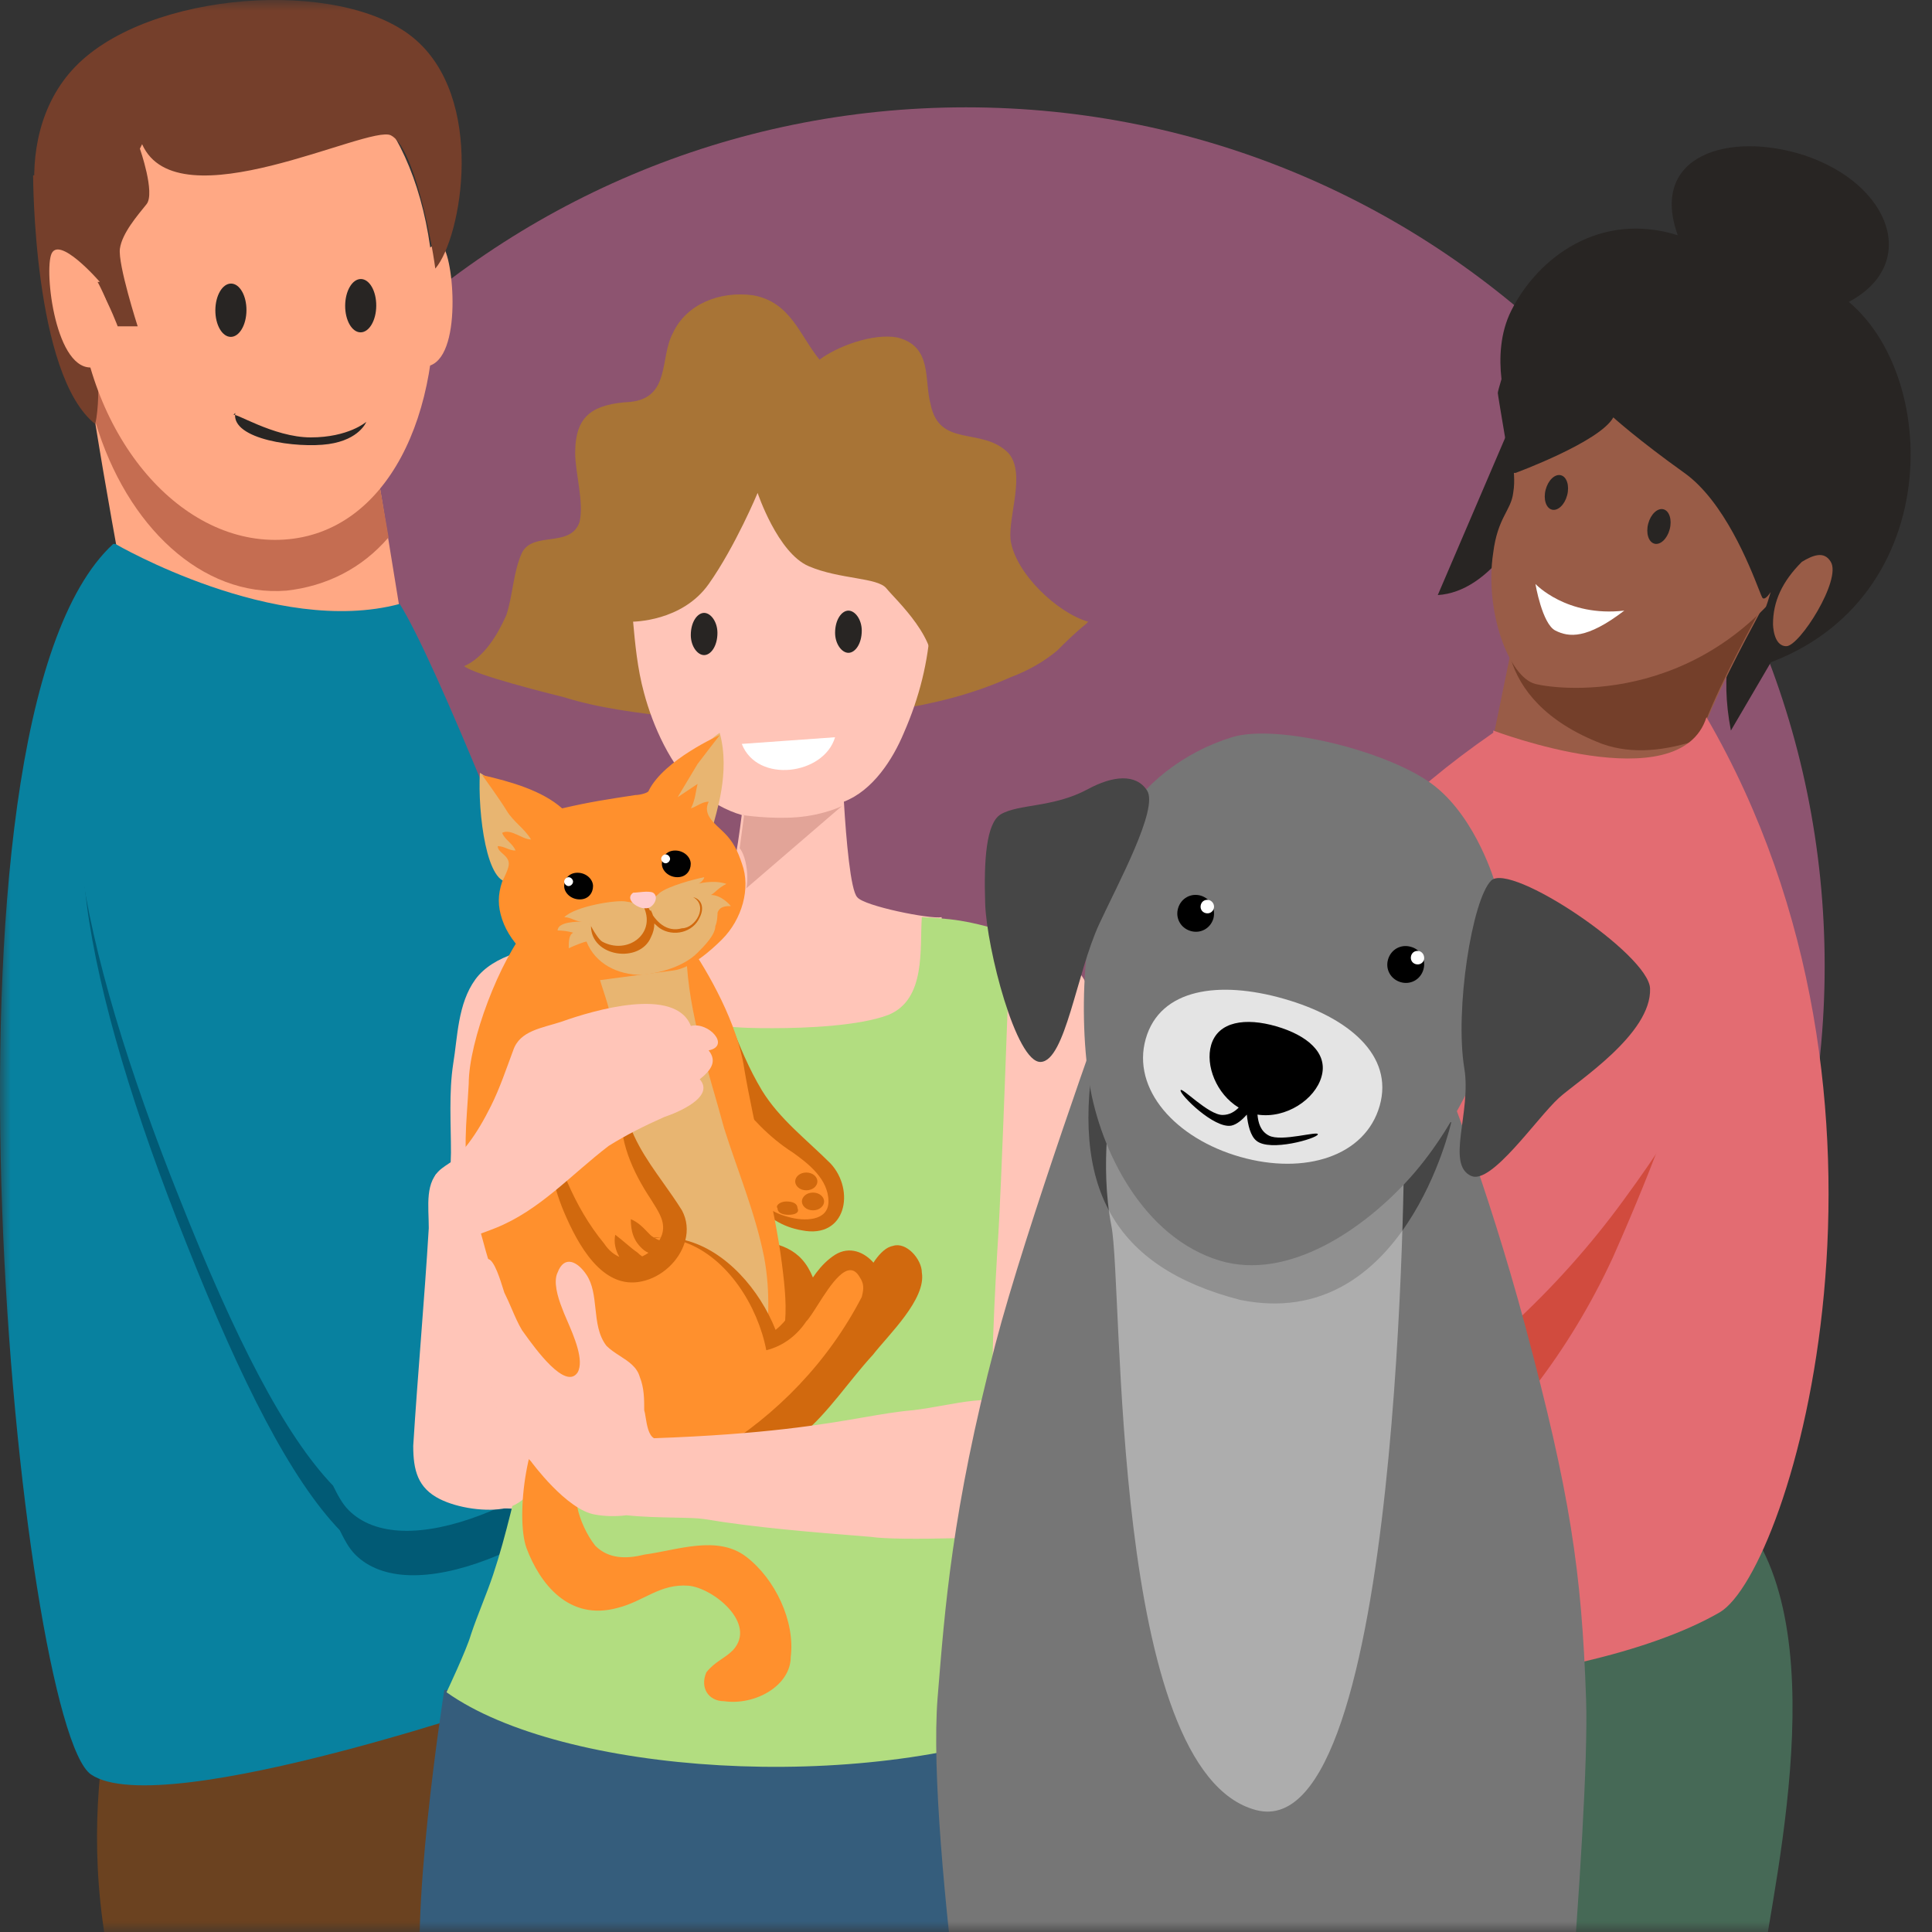 <svg width="90" height="90" viewBox="0 0 90 90" fill="none" xmlns="http://www.w3.org/2000/svg">
<rect x="0" y="0" width="90" height="90" fill="#333333" stroke="none"/>
<path d="M45 85C67.091 85 85 67.091 85 45C85 22.909 67.091 5 45 5C22.909 5 5 22.909 5 45C5 67.091 22.909 85 45 85Z" fill="#E977AF" fill-opacity="0.5"/>
<mask id="mask0_5249_11606" style="mask-type:alpha" maskUnits="userSpaceOnUse" x="0" y="0" width="90" height="90">
<rect width="90" height="90" fill="white"/>
</mask>
<g mask="url(#mask0_5249_11606)">
<path d="M80.632 34.032C79.597 28.652 82.597 26.583 83.736 25.651L86.632 23.789" fill="#282523"/>
<path d="M71.322 17.581L74.219 15.719C74.219 15.719 71.839 27.41 66.977 27.721" fill="#282523"/>
<path d="M80.219 37.964C81.046 40.654 82.288 43.965 82.288 43.965L67.906 42.413L70.286 30.825L70.803 28.238V27.928L82.391 27.824C82.391 27.824 82.184 28.135 81.978 28.549C81.253 29.893 79.805 32.584 79.184 34.446C79.184 34.446 79.184 34.446 79.184 34.55C78.977 35.274 78.77 35.998 78.667 36.619C78.667 37.24 80.115 37.653 80.219 38.067V37.964Z" fill="#995C47"/>
<path d="M81.975 28.443C81.251 29.788 79.802 32.478 79.181 34.341C79.181 34.341 79.181 34.341 79.181 34.444C77.629 34.962 76.077 35.168 74.629 34.651C71.939 33.617 70.801 32.065 70.387 30.719L70.904 28.133L82.078 28.443H81.975Z" fill="#743F2A"/>
<path d="M84.148 25.86C79.699 32.895 72.767 32.171 71.525 31.861C70.284 31.55 69.145 28.447 69.559 25.756C69.766 24.101 70.387 23.791 70.49 22.963C70.594 22.342 70.49 21.928 70.49 21.307C70.49 21.101 70.49 20.79 70.49 20.48C70.49 20.48 70.49 20.376 70.49 20.273C70.18 17.376 71.939 14.065 76.905 14.996C82.182 15.927 87.148 21.307 84.044 26.067L84.148 25.86Z" fill="#995C47"/>
<path d="M82.486 27.58C82.302 27.857 82.152 27.956 82.086 27.824C82.056 27.765 82.005 27.634 81.932 27.45C81.502 26.355 80.324 23.358 78.465 22.03C76.292 20.478 75.154 19.444 75.154 19.444C74.533 20.582 70.601 22.03 70.601 22.03H70.394C70.394 22.03 69.773 18.409 69.773 18.305C69.773 18.262 69.846 17.985 69.945 17.661C69.831 16.673 69.884 15.504 70.397 14.477C71.639 11.994 74.536 9.821 78.157 10.959C76.812 7.235 80.537 6.096 84.055 7.235C88.09 8.58 89.435 12.304 86.124 14.063C90.677 17.892 90.47 29.169 80.847 31.342C81.62 30.001 82.152 28.747 82.486 27.58Z" fill="#282523"/>
<path d="M79.078 69.003L61.489 67.762C59.946 71.317 59.202 74.103 58.695 77.901C58.075 82.764 56.73 87.11 54.867 90.938L82.182 91.041C83.112 85.291 85.806 72.592 79.078 69.003Z" fill="#466956"/>
<path d="M69.561 34.031C69.561 34.031 78.252 37.342 79.494 33.41C89.944 51.413 83.426 73.141 80.115 75.107C73.493 78.935 57.456 79.763 57.766 76.659C59.629 57.104 52.8 45.722 69.561 34.134V34.031Z" fill="#E36C72"/>
<path d="M83.939 26.171C84.456 25.86 84.974 25.653 85.284 26.171C85.801 26.998 83.835 30.102 83.215 30.102C82.594 30.102 82.594 29.068 82.594 29.068C82.594 28.033 83.008 27.102 83.939 26.171Z" fill="#995C47"/>
<path d="M75.145 58.552C71.006 67.553 63.557 72.727 60.763 71.382C57.969 70.037 59.004 61.759 63.039 52.654C67.075 43.55 75.145 40.756 77.938 41.998C80.732 43.239 79.18 49.447 75.145 58.552Z" fill="#C02B0A" fill-opacity="0.5"/>
<path d="M75.662 55.865C69.351 64.556 59.936 69.729 57.245 67.763C54.555 65.797 57.763 56.382 64.074 47.691C70.386 39 77.939 37.034 80.629 39.103C83.319 41.069 81.974 47.277 75.662 55.865Z" fill="#E36C72"/>
<path d="M71.527 27.203C71.527 27.203 72.976 28.755 75.666 28.445C73.907 29.79 73.079 29.686 72.459 29.376C71.838 29.066 71.527 27.203 71.527 27.203Z" fill="white"/>
<path d="M73.004 23.071C73.12 22.629 72.99 22.212 72.713 22.139C72.437 22.067 72.119 22.367 72.003 22.809C71.887 23.251 72.017 23.668 72.293 23.741C72.57 23.813 72.888 23.514 73.004 23.071Z" fill="#282523"/>
<path d="M77.781 24.657C77.897 24.215 77.767 23.798 77.491 23.725C77.214 23.653 76.896 23.953 76.78 24.395C76.664 24.837 76.794 25.254 77.071 25.327C77.347 25.399 77.665 25.099 77.781 24.657Z" fill="#282523"/>
<path d="M18.726 13.237C18.726 13.237 20.175 10.65 20.692 11.581C21.209 12.512 21.52 17.375 19.554 17.065C17.588 16.754 18.726 13.237 18.726 13.237Z" fill="#FFA884"/>
<path d="M17.689 22.653L19.035 30.931L6.826 32.896C6.826 32.896 5.377 25.55 4.446 19.756C4.135 17.997 3.929 16.445 3.722 15.1C3.515 13.652 3.515 12.721 3.722 12.617C3.722 12.617 3.825 12.617 4.032 12.617C6.101 13.548 17.793 22.55 17.793 22.55L17.689 22.653Z" fill="#FFA884"/>
<path d="M17.689 22.651L18.102 25.031C16.861 26.48 15.205 27.307 13.343 27.514C9.411 27.825 5.894 24.514 4.445 19.651C4.135 18.616 3.928 17.478 3.824 16.237C3.824 15.823 3.824 15.409 3.824 15.098C3.824 14.271 3.824 13.443 4.031 12.719C6.1 13.65 17.792 22.651 17.792 22.651H17.689Z" fill="#C56D51"/>
<path d="M33.519 74.695L33.105 82.973L32.484 96.113C32.484 96.113 15.309 96.734 6.411 95.906C4.445 90.733 4.342 86.076 4.652 82.766C5.066 79.455 5.894 77.385 5.894 77.385L33.519 74.695Z" fill="#6B4220"/>
<path d="M5.376 25.34C5.376 25.34 12.825 29.685 18.619 28.133C21.827 33.203 36.519 72.106 35.381 76.452C34.243 80.797 24.931 78.832 24.931 78.832C24.931 78.832 7.549 84.936 4.238 82.66C0.927 80.383 -3.833 33.721 5.272 25.34H5.376Z" fill="#08819F"/>
<path d="M33.207 53.174C30.828 50.794 28.034 52.14 22.757 57.313C22.24 55.864 21.723 54.416 21.102 52.76C16.342 40.862 10.755 32.171 6.306 33.93C1.857 35.689 3.926 46.035 8.686 57.934C11.273 64.452 13.549 68.901 15.825 71.281C16.032 71.695 16.239 72.108 16.549 72.419C19.032 74.902 25.551 72.419 31.241 66.832C36.828 61.245 35.69 55.554 33.207 53.071V53.174Z" fill="#015A75"/>
<path d="M32.899 51.104C30.519 48.724 27.725 50.069 22.449 55.242C21.931 53.794 21.414 52.346 20.793 50.69C16.034 38.792 10.447 30.101 5.998 31.859C1.549 33.618 3.618 43.965 8.377 55.863C10.964 62.382 13.24 66.831 15.516 69.21C15.723 69.624 15.93 70.038 16.241 70.349C18.724 72.832 25.242 70.349 30.933 64.761C36.52 59.174 35.382 53.484 32.899 51.001V51.104Z" fill="#08819F"/>
<path d="M1.543 8.168C1.543 8.168 1.543 17.48 4.44 19.756C5.061 16.756 3.405 10.341 3.405 10.341L1.646 8.168H1.543Z" fill="#753F2B"/>
<path d="M20.171 12.72C20.689 19.342 17.999 24.826 13.239 25.136C8.48 25.447 4.134 20.48 3.617 13.858C3.1 7.237 6.617 2.581 11.377 2.27C16.136 1.96 19.654 6.098 20.171 12.72Z" fill="#FFA884"/>
<path d="M11.481 14.456C11.485 13.77 11.165 13.212 10.765 13.21C10.365 13.207 10.037 13.76 10.032 14.446C10.027 15.132 10.348 15.69 10.748 15.693C11.148 15.695 11.476 15.142 11.481 14.456Z" fill="#282523"/>
<path d="M17.527 14.245C17.532 13.559 17.212 13.001 16.812 12.998C16.412 12.996 16.084 13.549 16.079 14.235C16.074 14.921 16.395 15.479 16.794 15.482C17.195 15.484 17.523 14.931 17.527 14.245Z" fill="#282523"/>
<path d="M6.517 6.925C6.517 6.925 7.241 8.994 6.827 9.511C6.413 10.029 5.689 10.856 5.586 11.581C5.482 12.305 6.413 15.202 6.413 15.202H5.482C5.482 15.202 4.137 11.581 3.102 12.201C2.068 12.822 0.102 6.614 3.516 3.096C6.931 -0.421 15.829 -1.042 19.243 1.751C22.657 4.545 21.519 11.063 20.278 12.512C20.071 10.96 19.243 6.821 18.208 6.304C17.174 5.787 8.276 10.443 6.62 6.718L6.517 6.925Z" fill="#753F2B"/>
<path d="M4.649 13.132C4.649 13.132 2.683 10.856 2.373 11.891C2.063 12.925 2.683 17.685 4.546 17.064C6.408 16.443 4.546 13.132 4.546 13.132H4.649Z" fill="#FFA884"/>
<path d="M10.855 19.342C10.855 19.135 12.718 20.376 14.477 20.376C16.236 20.376 17.063 19.652 17.063 19.652C17.063 19.652 16.753 20.48 15.305 20.687C13.856 20.894 10.752 20.48 10.959 19.238L10.855 19.342Z" fill="#282523"/>
<path d="M20.696 78.728C20.696 78.728 18.937 89.902 19.764 93.42L20.592 97.041H46.045C46.045 97.041 49.666 83.901 48.424 79.556C45.064 67.793 28.089 76.834 20.799 78.728H20.696Z" fill="#355D7C"/>
<path d="M50.695 28.963C49.246 28.549 47.281 26.687 47.074 25.135C46.97 23.997 47.798 22.031 46.97 21.1C45.728 19.858 43.763 20.893 43.349 18.824C43.038 17.686 43.452 16.134 41.797 15.72C40.659 15.513 39.003 16.134 38.176 16.754C37.244 15.616 36.831 14.064 35.072 13.754C33.52 13.547 31.968 14.168 31.347 15.513C30.726 16.651 31.243 18.513 29.381 18.72C27.622 18.824 26.794 19.341 26.794 21.1C26.794 22.031 27.208 23.376 27.001 24.307C26.587 25.549 24.828 24.721 24.311 25.756C23.897 26.687 23.897 27.722 23.587 28.653C23.173 29.584 22.552 30.619 21.621 31.033C22.138 31.446 25.449 32.274 26.277 32.481C27.933 32.998 29.691 33.205 31.45 33.412C34.658 33.826 38.279 33.516 41.486 33.102C43.452 32.791 45.211 32.378 47.074 31.55C47.901 31.239 48.626 30.826 49.246 30.308C49.66 29.894 50.074 29.481 50.591 29.067L50.798 28.86L50.695 28.963Z" fill="#A87436"/>
<path d="M33.622 41.898C34.035 41.587 34.346 39.622 34.553 37.966C33.828 37.759 33.104 37.345 32.483 36.828C31.242 35.69 30.414 33.828 30 32.276C29.69 31.137 29.586 29.999 29.483 28.861C32.56 28.861 30.541 21.035 33.725 19.549C40.147 18.101 40.253 27.521 43.347 29.068C43.244 30.827 42.83 32.483 42.106 34.138C41.588 35.38 40.657 36.828 39.312 37.345C39.416 39.104 39.623 41.484 39.933 41.794C40.243 42.208 43.347 42.829 43.865 42.726C43.865 43.758 44.296 44.648 43.865 45.726C42.83 49.037 37.864 48.623 35.277 48.52C32.07 48.313 28.552 46.347 28.759 42.829C30.242 42.829 32.385 42.781 33.622 41.898Z" fill="#FFC5B8"/>
<path d="M38.9 34.344C38.383 36.103 35.279 36.517 34.555 34.654L38.9 34.344Z" fill="white"/>
<path d="M38.902 29.48C38.902 29.997 39.213 30.411 39.523 30.411C39.834 30.411 40.144 29.997 40.144 29.377C40.144 28.859 39.834 28.445 39.523 28.445C39.213 28.445 38.902 28.859 38.902 29.48Z" fill="#282523"/>
<path d="M32.18 29.585C32.18 30.103 32.49 30.517 32.8 30.517C33.111 30.517 33.421 30.103 33.421 29.482C33.421 28.965 33.111 28.551 32.8 28.551C32.49 28.551 32.18 28.965 32.18 29.585Z" fill="#282523"/>
<path d="M26.181 44.07C24.837 44.07 22.974 44.484 22.146 45.622C21.319 46.76 21.319 48.312 21.112 49.554C20.905 50.899 21.008 52.347 21.008 53.693C21.008 55.141 19.87 69.73 21.215 70.04C22.353 70.247 24.319 70.35 25.457 70.247C26.699 70.144 26.595 69.316 26.699 68.281C26.906 66.419 27.32 64.246 27.113 62.384L26.181 44.07Z" fill="#FFC5B8"/>
<path d="M46.564 43.656C47.91 43.863 49.772 44.38 50.496 45.622C51.22 46.864 51.117 48.519 51.117 49.864C51.117 51.313 51.013 52.761 50.91 54.21C50.806 55.762 50.6 71.075 49.255 71.281C48.116 71.385 46.151 71.385 45.013 71.178C43.771 70.971 43.978 70.04 43.978 69.005C43.978 67.039 43.667 64.763 43.978 62.797L46.564 43.656Z" fill="#FFC5B8"/>
<path d="M48.426 79.66C45.839 72.934 46.046 65.278 46.46 58.242C46.667 55.345 46.977 45.413 47.081 43.447C45.426 43.033 45.012 42.826 42.942 42.723C42.839 44.171 43.149 46.551 41.39 47.275C40.045 47.792 37.562 47.896 36.01 47.896C34.562 47.896 32.596 47.896 31.354 46.965C30.216 46.033 29.802 44.068 30.113 42.723C29.078 42.723 27.63 42.93 26.078 43.343C26.078 45.309 26.698 52.448 26.491 54.518C26.078 58.863 25.56 63.105 24.526 67.451C24.008 69.52 23.594 71.486 22.974 73.348C22.663 74.28 22.249 75.211 21.939 76.142C21.732 76.866 20.801 78.832 20.801 78.832C26.181 82.66 40.045 83.591 48.736 80.281L48.426 79.763V79.66Z" fill="#B2DD80"/>
<path d="M21.733 53.693C21.733 53.693 21.009 54.107 20.595 54.418C19.767 55.038 19.974 56.176 19.974 57.211C19.767 60.626 19.457 64.04 19.25 67.351C19.25 68.489 19.457 69.317 20.492 69.834C21.319 70.248 22.664 70.455 23.596 70.248C24.734 69.937 25.251 68.799 25.251 67.661C25.251 66.833 25.458 65.799 25.251 64.971L21.63 53.59L21.733 53.693Z" fill="#FFC5B8"/>
<path d="M27.628 67.144C27.317 67.868 26.697 69.523 26.904 70.248C27.007 70.765 27.317 71.489 27.731 72.007C28.352 72.627 29.18 72.627 30.008 72.42C31.559 72.213 33.422 71.489 34.767 72.524C36.112 73.558 37.043 75.524 36.836 77.18C36.836 78.525 35.181 79.456 33.732 79.249C33.008 79.249 32.594 78.628 32.904 77.904C33.318 77.387 33.732 77.283 34.146 76.869C35.284 75.628 33.215 73.972 32.077 73.869C30.732 73.765 30.007 74.593 28.766 74.903C26.49 75.524 25.145 73.765 24.524 72.11C24.006 70.661 24.524 66.419 25.972 65.281L27.524 67.144H27.628Z" fill="#FF902D"/>
<path d="M33.32 57.625C33.941 57.625 34.458 57.625 34.976 57.728C36.528 57.935 37.459 58.246 37.976 59.798C38.183 60.315 37.976 61.453 38.907 61.246C39.528 61.143 39.942 60.108 40.252 59.591C40.459 59.177 40.977 58.142 41.597 58.039C42.218 57.832 42.943 58.66 42.943 59.281C43.15 60.522 41.391 62.178 40.666 63.109C39.528 64.35 38.597 65.799 37.355 66.833C36.321 67.765 35.183 68.489 33.734 67.972C32.182 67.454 31.251 66.109 30.734 64.661C30.216 63.419 30.009 61.453 30.423 60.212L33.217 57.625H33.32Z" fill="#D1690E"/>
<path d="M34.044 47.691C34.458 48.726 34.872 49.761 35.493 50.795C36.32 52.14 37.562 53.072 38.7 54.21C39.838 55.451 39.424 57.727 37.355 57.314C35.493 57.003 34.562 55.348 33.734 54.003C33.32 53.279 32.596 52.347 32.492 51.52L34.044 47.691Z" fill="#D1690E"/>
<path d="M34.144 51.002C34.972 52.037 35.8 52.968 36.938 53.692C37.662 54.209 38.593 54.934 38.593 55.968C38.593 56.899 37.455 56.899 36.731 56.693C35.076 56.279 34.144 54.623 33.938 53.071L34.144 50.898V51.002Z" fill="#FF902D"/>
<path d="M37.043 55.035C37.043 55.242 37.25 55.449 37.56 55.449C37.871 55.449 38.078 55.242 38.078 55.035C38.078 54.828 37.871 54.621 37.56 54.621C37.25 54.621 37.043 54.828 37.043 55.035Z" fill="#D1690E"/>
<path d="M37.355 55.969C37.355 56.175 37.562 56.382 37.873 56.382C38.183 56.382 38.39 56.175 38.39 55.969C38.39 55.762 38.183 55.555 37.873 55.555C37.562 55.555 37.355 55.762 37.355 55.969Z" fill="#D1690E"/>
<path d="M36.218 56.279C36.218 56.486 36.425 56.59 36.736 56.59C37.046 56.59 37.253 56.486 37.15 56.279C37.15 56.072 36.943 55.969 36.632 55.969C36.322 55.969 36.115 56.176 36.218 56.279Z" fill="#D1690E"/>
<path d="M32.079 43.964C33.01 45.309 34.355 47.689 34.665 49.758C35.079 52.242 36.114 56.38 36.424 58.864C36.734 61.243 36.734 62.588 35.493 64.451C34.665 65.589 34.251 66.623 32.699 67.141C31.458 67.451 30.216 67.761 28.871 67.761C27.63 67.761 26.491 67.555 25.767 66.52C25.043 65.382 24.526 64.14 24.112 62.899C23.284 60.519 22.456 57.932 21.939 55.553C21.525 53.587 21.732 52.449 21.835 50.483C21.835 48.517 23.284 44.689 24.629 43.137L31.975 44.171L32.079 43.964Z" fill="#FF902D"/>
<path d="M35.594 63.315C35.801 61.763 35.904 60.211 35.594 58.556C35.18 56.486 34.352 54.52 33.731 52.555C33.007 49.865 32.076 47.278 31.973 44.484C30.421 44.795 29.179 45.002 27.73 44.484C27.73 45.416 28.351 46.554 28.455 47.485C28.662 48.416 28.869 49.244 28.869 50.072C28.869 51.21 28.972 52.244 29.179 53.279C29.386 54.417 29.903 55.555 30.317 56.693C30.834 57.935 30.938 59.383 31.248 60.728C31.352 61.246 32.593 64.039 33.421 63.315H35.697H35.594Z" fill="#E8B571"/>
<path d="M31.185 56.184C30.169 54.762 29.078 53.237 29.078 51.414L25.457 51.828C25.767 54.001 26.492 56.484 27.837 58.139C28.242 58.66 28.679 59.019 29.167 59.126L25.764 66.106C25.971 66.52 28.351 68.486 29.489 68.9C30.524 69.417 31.558 69.003 32.489 68.589C34.766 67.555 36.421 66.21 38.077 64.451C38.801 63.726 39.422 62.795 39.939 61.968C40.56 61.14 41.181 60.312 40.56 59.381C39.712 58.157 38.95 59.075 38.352 59.796C38.293 59.867 38.236 59.937 38.18 60.002C38.076 60.147 37.96 60.325 37.833 60.52C37.327 61.298 36.648 62.34 35.904 62.588C35.49 60.933 34.352 59.07 32.696 58.243C32.241 57.97 31.846 57.817 31.45 57.749C31.615 57.277 31.567 56.75 31.251 56.277C31.229 56.246 31.207 56.215 31.185 56.184Z" fill="#FF902D"/>
<path fill-rule="evenodd" clip-rule="evenodd" d="M30.905 55.114C30.093 53.97 29.305 52.86 29.076 51.414L28.973 51.517C28.766 53.069 29.49 54.621 30.318 55.863C30.359 55.931 30.401 55.999 30.444 56.067C30.726 56.518 31.015 56.979 30.835 57.519C30.819 57.563 30.801 57.607 30.782 57.65C30.675 57.645 30.568 57.644 30.459 57.648C30.446 57.639 30.433 57.631 30.42 57.622C30.344 57.584 30.254 57.49 30.145 57.376C29.957 57.18 29.712 56.925 29.385 56.794C29.385 57.312 29.489 57.829 30.006 58.243C30.067 58.291 30.135 58.33 30.208 58.359C30.115 58.426 30.017 58.483 29.916 58.528C29.842 58.481 29.768 58.42 29.694 58.346C29.526 58.234 29.358 58.092 29.174 57.936C29.018 57.803 28.849 57.661 28.66 57.519C28.589 57.873 28.664 58.228 28.851 58.549C28.595 58.441 28.351 58.241 28.145 57.932C26.697 56.173 25.972 54.104 25.352 51.931C25.455 53.483 25.662 55.035 26.283 56.484C26.904 57.932 28.042 60.105 29.904 59.691C30.833 59.492 31.634 58.74 31.898 57.872C33.904 58.586 35.305 60.861 35.697 62.899C36.524 62.692 37.145 62.174 37.559 61.554C37.694 61.419 37.878 61.129 38.09 60.796C38.689 59.853 39.507 58.567 40.042 59.484C40.249 59.795 40.249 60.002 40.145 60.416C38.593 63.416 36.214 65.899 33.317 67.658C32.489 68.175 31.558 68.693 30.73 68.796C29.231 68.884 27.657 67.62 26.392 66.604C26.173 66.428 25.963 66.259 25.764 66.106C26.27 66.78 26.913 67.317 27.525 67.829C27.665 67.945 27.802 68.06 27.937 68.175C28.661 68.796 29.592 69.52 30.73 69.417C35.283 68.486 39.007 64.865 41.077 60.829C41.697 59.588 40.249 57.622 38.904 58.45C38.191 58.908 37.779 59.616 37.372 60.317C37.019 60.924 36.669 61.525 36.13 61.951C35.395 60.091 33.824 58.258 31.926 57.775C32.043 57.316 32.009 56.831 31.766 56.38C31.493 55.942 31.197 55.526 30.905 55.114ZM30.779 57.655C30.689 57.659 30.599 57.667 30.508 57.677C30.577 57.718 30.646 57.753 30.718 57.778C30.74 57.738 30.76 57.697 30.779 57.655Z" fill="#D1690E"/>
<path d="M30.525 37.241C30.939 36.723 31.456 36.309 31.767 35.896C32.284 35.275 32.905 34.551 33.526 34.137C34.043 35.999 33.319 37.965 33.215 38.482C33.215 38.689 33.008 39.31 32.905 39.206L30.422 37.241H30.525Z" fill="#E8B571"/>
<path d="M24.942 39.104C24.942 38.794 24.631 38.483 24.424 38.173C23.907 37.449 23.079 36.414 22.355 36C22.252 37.862 22.666 41.38 23.804 41.07L24.838 39.104H24.942Z" fill="#E8B571"/>
<path d="M31.359 45.209C32.187 45.106 33.118 44.278 33.635 43.761C34.566 42.83 34.98 41.381 34.566 40.243C34.359 39.622 34.153 39.209 33.739 38.795C33.325 38.381 32.704 37.967 33.014 37.346C32.704 37.346 32.497 37.553 32.187 37.657C32.394 37.243 32.394 36.932 32.497 36.518C32.187 36.725 31.876 36.932 31.566 37.139C31.876 36.622 32.187 36.105 32.497 35.587C32.807 35.173 33.532 34.242 33.532 34.242C33.532 34.242 30.945 35.38 30.221 36.829C30.221 36.932 29.807 37.036 29.6 37.036C28.255 37.243 27.531 37.346 26.186 37.657C25.255 36.829 23.806 36.415 22.461 36.105C22.461 36.105 23.289 37.243 23.599 37.76C23.91 38.277 24.427 38.588 24.737 39.105C24.323 39.105 23.806 38.588 23.392 38.795C23.496 39.105 23.91 39.312 24.013 39.622C23.703 39.622 23.496 39.416 23.185 39.416C23.185 39.726 23.703 39.829 23.703 40.243C23.703 40.45 23.496 40.864 23.392 41.071C23.185 41.692 23.185 42.209 23.392 42.83C23.806 44.071 25.048 45.106 26.289 45.52C26.703 45.623 27.013 45.83 27.427 45.727" fill="#FF902D"/>
<path d="M30.736 41.587C31.15 41.277 32.288 40.967 32.805 40.863C32.805 40.967 32.598 41.174 32.495 41.174C32.495 41.174 33.219 40.967 33.84 41.174C33.426 41.381 33.323 41.587 33.116 41.691C33.633 41.691 34.047 42.208 34.047 42.208C33.84 42.208 33.529 42.208 33.426 42.519C33.426 42.519 33.426 42.933 33.323 43.139C33.323 43.553 32.805 44.071 32.495 44.381C31.874 45.002 30.84 45.312 29.908 45.416C28.77 45.416 27.735 44.898 27.322 43.864C27.218 43.864 26.701 44.071 26.494 44.174C26.494 43.864 26.494 43.553 26.701 43.45C26.701 43.45 26.39 43.346 25.977 43.346C25.977 42.933 26.908 42.933 27.115 42.933C26.804 42.933 26.597 42.726 26.287 42.726C26.804 42.208 28.77 41.898 29.184 42.001C29.836 42.132 30.288 42.036 30.736 41.587Z" fill="#E8B571"/>
<path d="M28.049 43.862C29.187 44.483 30.532 43.552 30.015 42.31C30.015 42.207 30.118 42.103 30.221 42.31C30.532 42.931 31.049 43.448 31.773 43.242C32.394 43.242 33.015 42.207 32.291 41.793C32.705 41.896 32.808 42.31 32.601 42.724C32.291 43.448 31.36 43.655 30.739 43.242C30.536 43.106 29.825 42.414 30.325 42.414C30.532 42.828 30.532 43.242 30.325 43.655C29.808 44.897 27.531 44.587 27.531 43.138C27.314 42.703 27.75 43.663 28.049 43.862Z" fill="#D1690E"/>
<path d="M30.114 42.309C30.424 42.309 30.735 41.792 30.424 41.585C30.218 41.482 29.7 41.585 29.493 41.585C29.079 41.895 29.7 42.309 30.011 42.309H30.114Z" fill="#FFCCCC"/>
<path d="M30.832 40.242C30.832 40.552 31.142 40.863 31.556 40.863C31.97 40.863 32.177 40.552 32.177 40.242C32.177 39.931 31.867 39.621 31.453 39.621C31.039 39.621 30.832 39.931 30.832 40.242Z" fill="#010101"/>
<path d="M26.281 41.277C26.281 41.587 26.592 41.898 27.006 41.898C27.419 41.898 27.626 41.587 27.626 41.277C27.626 40.967 27.316 40.656 26.902 40.656C26.488 40.656 26.281 40.967 26.281 41.277Z" fill="#010101"/>
<path d="M26.281 41.07C26.281 41.174 26.385 41.277 26.488 41.277C26.592 41.277 26.695 41.174 26.695 41.07C26.695 40.967 26.592 40.863 26.488 40.863C26.385 40.863 26.281 40.967 26.281 41.07Z" fill="white"/>
<path d="M30.801 40.008C30.801 40.111 30.904 40.215 31.008 40.215C31.111 40.215 31.215 40.111 31.215 40.008C31.215 39.904 31.111 39.801 31.008 39.801C30.904 39.801 30.801 39.904 30.801 40.008Z" fill="white"/>
<path d="M29.182 70.586C29.945 70.667 30.758 70.683 31.442 70.696C32.027 70.707 32.518 70.717 32.802 70.764C35.197 71.163 37.784 71.37 40.285 71.57C40.378 71.577 40.47 71.584 40.562 71.592C41.907 71.799 46.977 71.592 48.219 71.488C48.278 71.478 48.334 71.469 48.388 71.461C48.898 71.38 49.179 71.336 49.46 70.867C49.667 70.454 49.667 70.04 49.667 69.522C49.667 68.591 49.357 67.66 48.84 66.832C47.582 64.82 45.917 65.118 43.955 65.468C43.495 65.55 43.019 65.635 42.528 65.694C41.801 65.755 41.091 65.878 40.232 66.026C38.323 66.356 35.679 66.814 30.467 66.998C30.21 66.857 30.134 66.38 30.076 66.024C30.055 65.888 30.036 65.77 30.01 65.694C30.01 65.177 30.01 64.66 29.803 64.142C29.671 63.677 29.281 63.425 28.883 63.167C28.661 63.024 28.436 62.879 28.252 62.694C27.873 62.207 27.805 61.579 27.738 60.958C27.677 60.39 27.617 59.827 27.32 59.383C26.907 58.762 26.286 58.452 25.975 59.279C25.768 59.693 25.975 60.417 26.182 60.935C26.229 61.075 26.313 61.269 26.41 61.493C26.742 62.258 27.227 63.375 26.907 63.935C26.342 64.782 24.923 62.807 24.436 62.13C24.387 62.062 24.348 62.007 24.32 61.969C24.137 61.665 23.99 61.325 23.837 60.969C23.73 60.721 23.62 60.466 23.492 60.211C23.478 60.168 23.46 60.111 23.439 60.043C23.304 59.61 23.036 58.748 22.768 58.659C22.147 58.348 22.147 59.486 22.25 59.797C22.25 60.417 22.354 60.728 22.664 61.659C21.837 62.59 22.975 64.246 22.975 64.246C22.664 64.867 22.975 65.591 23.699 66.315C23.699 66.315 23.596 66.936 24.734 68.074C24.734 68.074 26.389 70.35 27.734 70.557C28.154 70.633 28.674 70.653 29.182 70.586Z" fill="#FFC5B8"/>
<path d="M20.285 54.725C21.527 53.897 22.251 52.759 22.872 51.518C23.286 50.69 23.596 49.759 23.906 48.931C24.217 48 25.252 47.896 26.183 47.586C27.631 47.069 31.459 45.931 32.184 47.793C33.011 47.586 34.046 48.724 33.011 48.931C33.425 49.448 33.115 49.862 32.597 50.276C33.322 51.104 31.563 51.828 30.942 52.035C30.011 52.449 29.183 52.863 28.355 53.38C26.596 54.725 25.148 56.38 23.079 57.208C22.561 57.415 21.941 57.622 21.423 57.829" fill="#FFC5B8"/>
<path d="M29.396 28.962C29.499 28.962 31.776 28.962 33.017 27.203C34.259 25.445 35.293 22.961 35.293 22.961C35.293 22.961 36.224 25.755 37.673 26.376C39.121 26.996 40.88 26.893 41.294 27.41C41.708 27.928 43.881 29.893 43.364 31.445C42.846 32.997 44.812 32.273 45.329 29.376C45.847 26.479 45.123 24.306 44.605 23.168C44.088 22.03 43.467 20.478 43.053 20.271C42.639 20.064 37.673 18.512 36.949 18.512C36.224 18.512 34.569 17.788 33.12 18.926C31.672 20.064 29.189 23.272 28.982 23.892C28.775 24.513 28.154 26.376 28.258 26.583C28.361 26.79 29.292 29.066 29.292 29.066L29.396 28.962Z" fill="#A87436"/>
<path d="M34.56 37.965C34.56 37.965 35.906 38.172 37.147 38.068C38.389 37.965 39.216 37.551 39.216 37.551L34.767 41.379C34.767 41.379 34.871 40.965 34.767 40.344C34.664 39.724 34.457 39.517 34.457 39.517L34.664 37.965H34.56Z" fill="#E2A498"/>
<path d="M46.4 106.192C46.057 104.084 43.144 85.886 43.676 79.1C44.018 74.902 44.344 70.361 46.366 62.633C47.788 57.184 51.575 46.68 51.575 46.68L67.151 49.901C67.151 49.901 69.208 54.905 71.058 61.793C73.132 69.539 73.68 73.171 73.886 79.152C74.074 84.824 72.241 104.204 72.052 106.26C74.126 107.1 75.651 110.065 74.674 111.521C73.834 112.772 68.282 113.372 65.935 112.104C65.112 111.658 64.924 110.733 64.992 109.756C61.343 110.527 56.939 110.818 53.289 110.236C53.272 111.024 53.015 111.727 52.329 112.104C49.982 113.372 44.43 112.772 43.59 111.521C42.596 110.03 44.241 106.929 46.4 106.192Z" fill="#767676"/>
<path d="M51.051 48.656C49.808 55.286 51.864 59.029 57.776 60.555C65.415 62.107 67.606 52.278 67.606 52.278L51.051 48.656Z" fill="#464646"/>
<path d="M51.774 51.184C51.774 51.184 51.209 54.2 51.774 57.112C52.34 60.026 51.688 82.559 58.526 84.324C65.363 86.089 65.414 53.051 65.414 53.051L51.774 51.184Z" fill="white" fill-opacity="0.4"/>
<path d="M69.65 41.143C69.65 41.143 68.81 38.196 66.857 36.636C64.852 35.026 59.523 33.689 57.398 34.34C55.153 35.026 53.183 36.568 52.24 38.35C50.527 41.623 50.167 46.798 50.749 50.465C51.264 53.635 53.268 57.645 56.816 58.724C60.003 59.684 63.55 57.268 65.743 54.8C67.971 52.281 69.496 48.7 70.096 46.215C70.695 43.714 69.65 41.143 69.65 41.143Z" fill="#767676"/>
<path d="M53.373 48.393C52.705 50.74 54.761 53.036 57.777 53.893C60.793 54.75 63.603 53.859 64.271 51.511C64.939 49.164 62.815 47.382 59.799 46.525C56.8 45.668 54.041 46.045 53.373 48.393Z" fill="white" fill-opacity="0.8"/>
<path d="M66.307 45.169C66.17 45.632 65.707 45.889 65.245 45.752C64.782 45.615 64.525 45.152 64.662 44.69C64.799 44.227 65.262 43.97 65.724 44.107C66.187 44.227 66.444 44.707 66.307 45.169Z" fill="black"/>
<path d="M66.336 44.706C66.285 44.877 66.114 44.963 65.942 44.911C65.771 44.86 65.685 44.689 65.737 44.517C65.788 44.346 65.959 44.26 66.131 44.312C66.285 44.363 66.371 44.535 66.336 44.706Z" fill="white"/>
<path d="M56.525 42.787C56.388 43.249 55.925 43.506 55.463 43.369C55 43.232 54.743 42.77 54.88 42.307C55.017 41.844 55.48 41.587 55.943 41.724C56.388 41.861 56.645 42.324 56.525 42.787Z" fill="black"/>
<path d="M56.541 42.327C56.49 42.498 56.319 42.584 56.147 42.532C55.976 42.481 55.89 42.31 55.942 42.138C55.993 41.967 56.164 41.881 56.336 41.933C56.49 41.984 56.593 42.156 56.541 42.327Z" fill="white"/>
<path d="M76.866 46.043C76.797 44.449 70.354 40.131 69.463 41.022C68.572 41.913 67.767 47.037 68.212 49.761C68.555 51.8 67.338 54.251 68.538 54.782C69.48 55.193 71.571 52.109 72.616 51.149C73.456 50.378 76.951 48.168 76.866 46.043Z" fill="#464646"/>
<path d="M53.434 36.823C53.982 37.663 52.08 41.159 51.206 43.044C50.144 45.34 49.63 49.418 48.481 49.469C47.333 49.521 45.962 44.175 45.894 42.101C45.825 40.062 45.945 38.348 46.614 37.937C47.453 37.44 49.064 37.629 50.658 36.772C51.857 36.121 52.92 36.035 53.434 36.823Z" fill="#464646"/>
<path d="M56.95 51.939C57.276 51.939 57.516 51.785 57.704 51.596C56.659 50.962 56.145 49.626 56.419 48.683C56.745 47.57 58.03 47.398 59.452 47.809C60.874 48.221 61.885 49.043 61.56 50.157C61.269 51.202 59.915 52.128 58.578 51.922C58.612 52.299 58.715 52.693 59.109 52.899C59.692 53.207 61.44 52.659 61.389 52.847C61.337 53.036 59.161 53.67 58.527 53.139C58.253 52.916 58.133 52.419 58.081 51.922C57.858 52.179 57.602 52.385 57.362 52.436C56.556 52.59 54.946 50.98 54.997 50.791C55.031 50.603 56.282 51.939 56.95 51.939Z" fill="black"/>
</g>
</svg>
